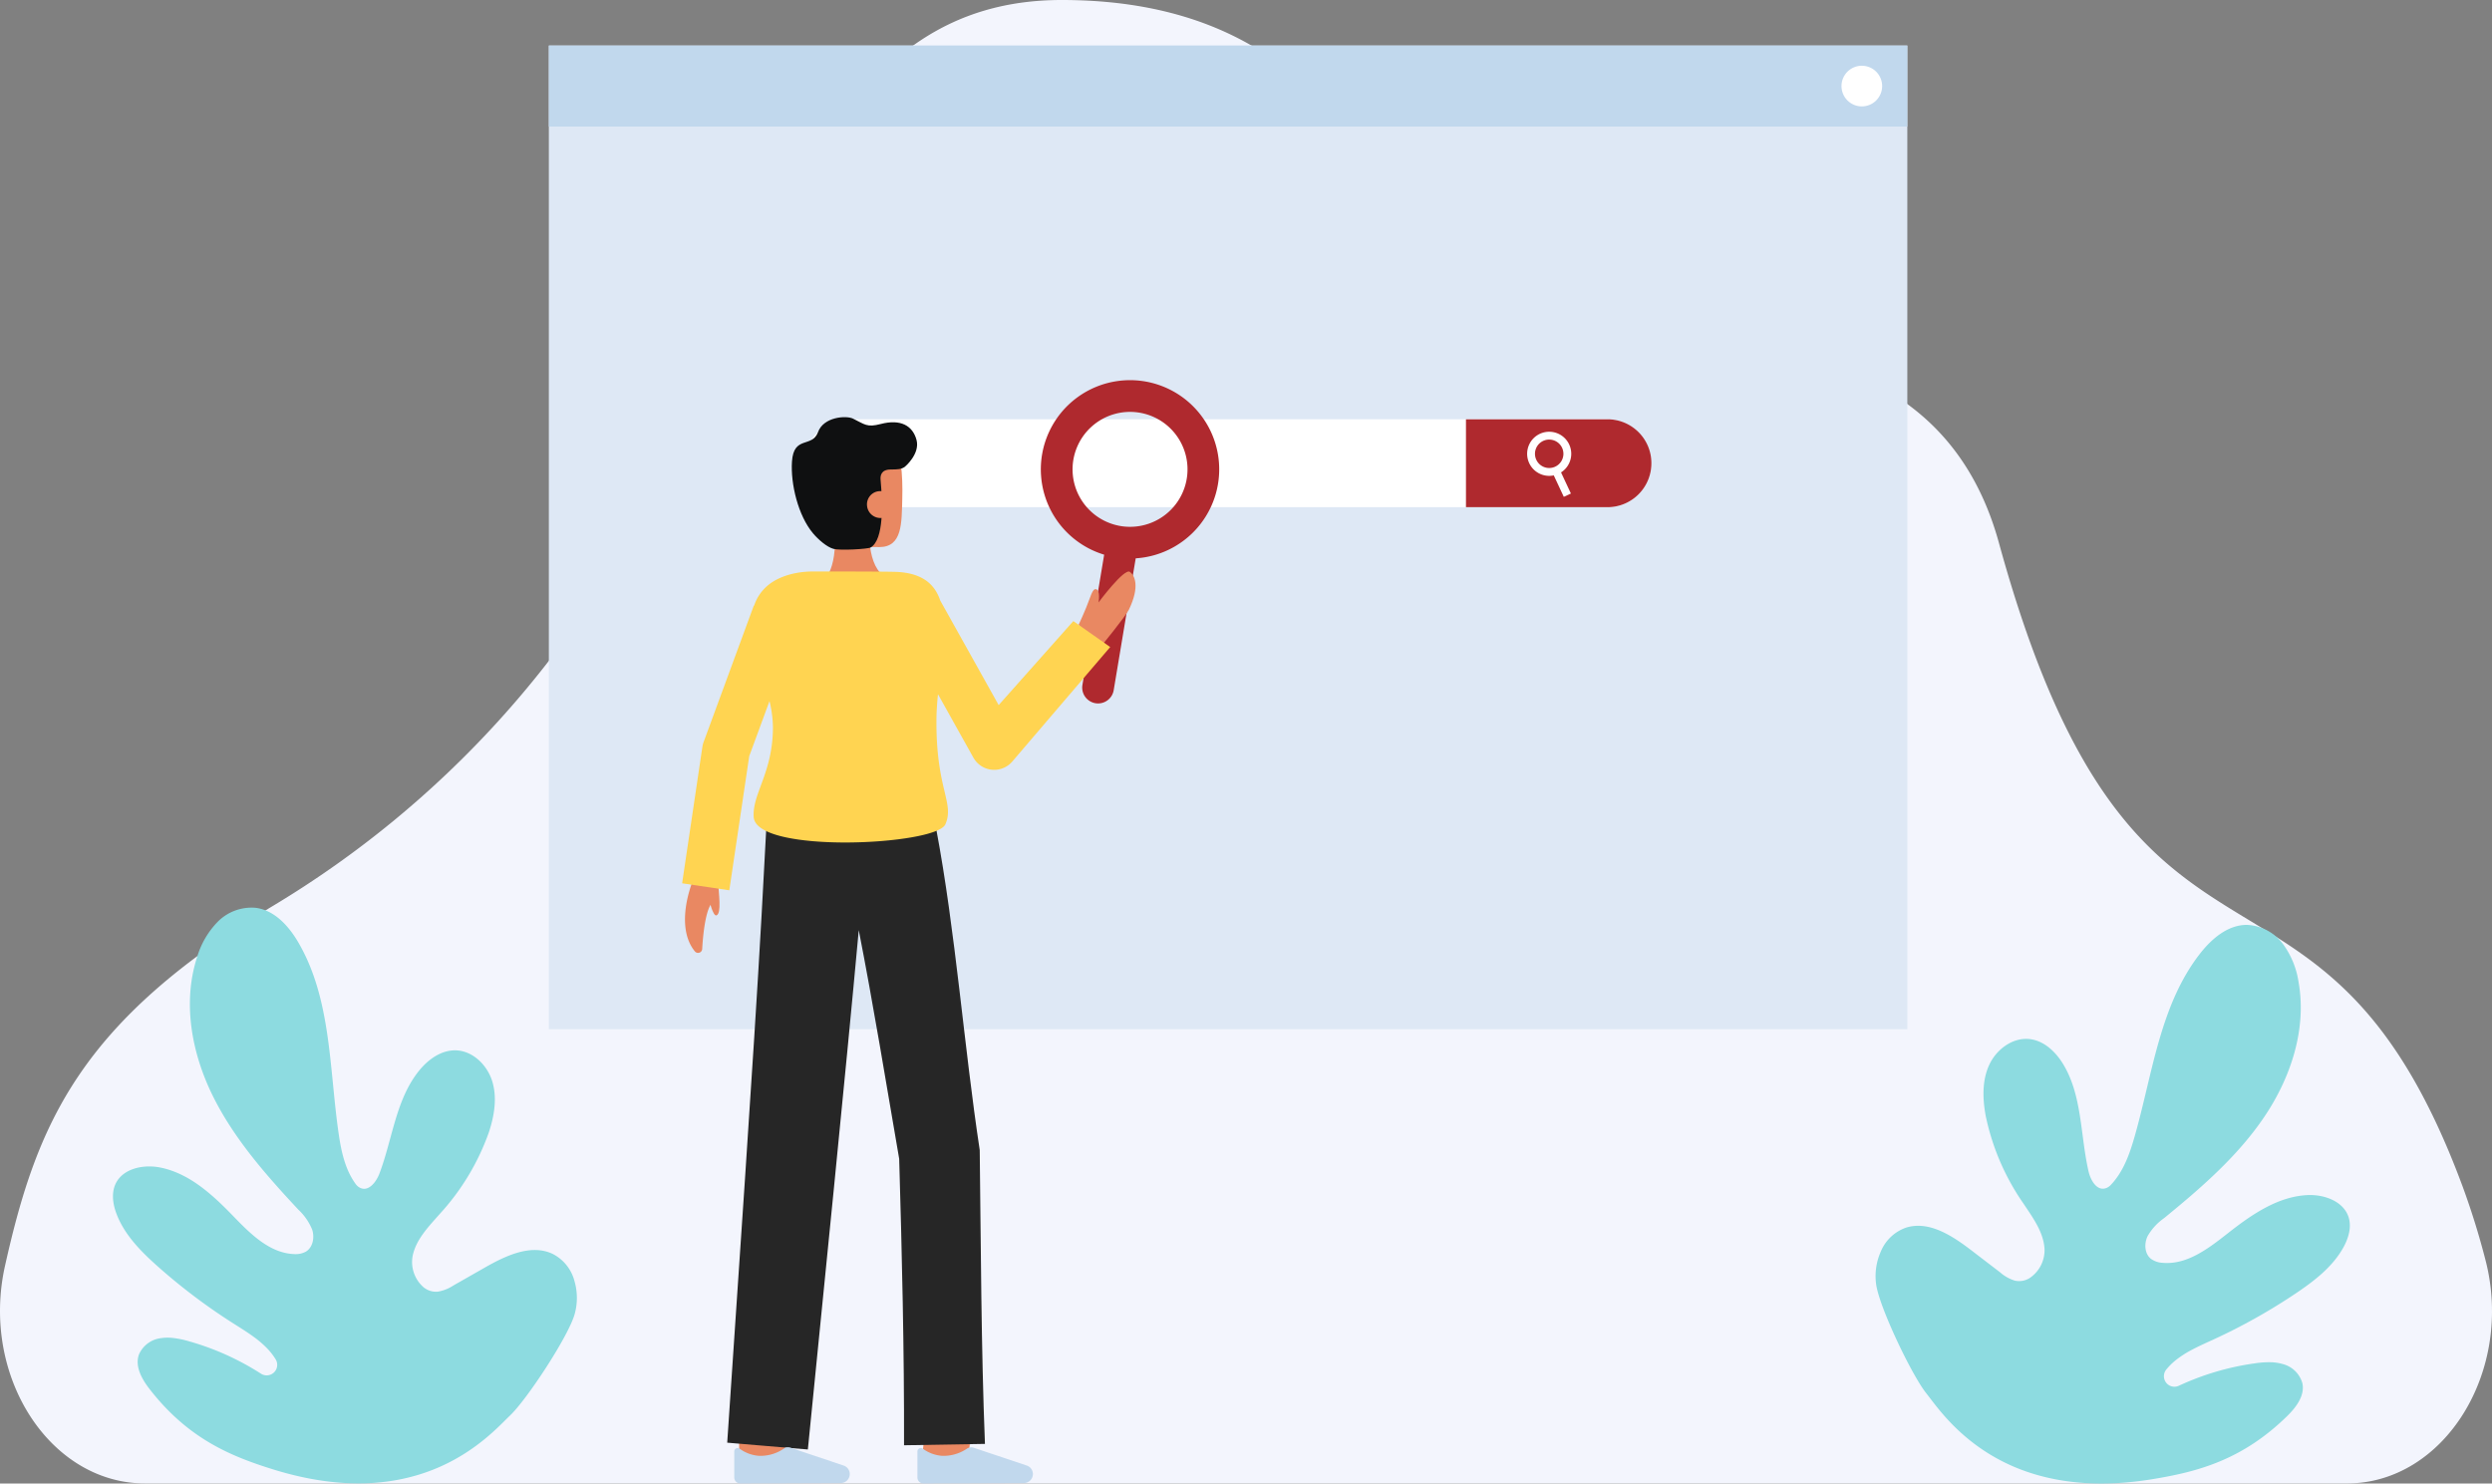 <svg xmlns="http://www.w3.org/2000/svg" width="570" height="339.384" viewBox="0 0 570 339.384">
  <rect x="0" y="0" width="570" height="339.384" fill="#808080" stroke="none"/>
  <g id="Search" transform="translate(0)">
    <path id="Trazado_266" data-name="Trazado 266" d="M33.162,339.364c-21.8,0-37.625-24.623-32.027-49.729,7.354-32.984,17.3-55.958,61.5-82.518a228.618,228.618,0,0,0,88.339-97.157C178.272,52.972,191.537,0,242.839,0c75.911,0,76.311,69.3,98.944,76.349s98.5-13.882,115.45,47.9c31.328,114.2,73.378,59.146,106.012,147.087a174.761,174.761,0,0,1,5.262,16.915c6.575,25.395-9.388,51.116-31.693,51.116Z" transform="translate(0)" fill="#f3f5fd"/>
    <rect id="Rectángulo_132" data-name="Rectángulo 132" width="310.727" height="225.026" transform="translate(125.538 10.422)" fill="#dee8f5"/>
    <g id="Grupo_325" data-name="Grupo 325" transform="translate(184.071 95.919)">
      <rect id="Rectángulo_133" data-name="Rectángulo 133" width="193.659" height="20.106" rx="10.053" fill="#fff"/>
      <path id="Trazado_267" data-name="Trazado 267" d="M712.649,201.777a10.048,10.048,0,0,1-10.04,10.056H670.233V191.727h32.362a10.051,10.051,0,0,1,10.056,10.048Z" transform="translate(-518.99 -191.725)" fill="#af292e"/>
    </g>
    <rect id="Rectángulo_134" data-name="Rectángulo 134" width="310.727" height="18.536" transform="translate(125.538 10.422)" fill="#c1d8ed"/>
    <circle id="Elipse_43" data-name="Elipse 43" cx="4.651" cy="4.651" r="4.651" transform="translate(421.206 15.039)" fill="#fff"/>
    <g id="Grupo_326" data-name="Grupo 326" transform="translate(238.066 86.962)">
      <path id="Trazado_268" data-name="Trazado 268" d="M498.408,283.382a3.632,3.632,0,0,1-3.581-4.223l5.185-31.068a3.627,3.627,0,1,1,7.154,1.193l-5.185,31.068A3.627,3.627,0,0,1,498.408,283.382Z" transform="translate(-485.309 -209.42)" fill="#af292e"/>
      <path id="Trazado_269" data-name="Trazado 269" d="M496.27,214.631a20.4,20.4,0,1,1,5.468-.75A20.4,20.4,0,0,1,496.27,214.631Zm-3.535-33.062a13.146,13.146,0,1,0,9.987,1.215A13.146,13.146,0,0,0,492.735,181.569Z" transform="translate(-475.851 -173.822)" fill="#af292e"/>
    </g>
    <g id="Grupo_329" data-name="Grupo 329" transform="translate(156.024 95.432)">
      <path id="Trazado_270" data-name="Trazado 270" d="M432.145,656.812l-10.433-1.241c.47-3.949,1-8.692,1.037-9.47v.123h10.506C433.253,646.539,433.253,647.5,432.145,656.812Z" transform="translate(-366.756 -418.292)" fill="#e98862"/>
      <path id="Trazado_271" data-name="Trazado 271" d="M348.4,658.19l-10.506-.034s.035-10.849.035-11.81h10.506C348.431,647.31,348.4,658.19,348.4,658.19Z" transform="translate(-324.869 -418.415)" fill="#e98862"/>
      <path id="Trazado_272" data-name="Trazado 272" d="M391.43,514.66c-.87-22.018-.922-45.142-1.194-67.218-3.615-23.81-5.513-49.925-9.973-73.568l-.133.04-.391-2.667L341.677,368.9s-.993,18.649-1.339,24.865c-1.855,33.313-5.62,86.859-7.861,120.615l18.445,1.558c3.294-33.2,8.666-86.088,11.643-118.81,3.267,16.673,6.348,35.449,9.248,52.32.635,21.552,1.166,44.011,1.108,65.528Z" transform="translate(-322.165 -279.774)" fill="#262626"/>
      <path id="Trazado_273" data-name="Trazado 273" d="M360.076,669.988a2.055,2.055,0,0,0,2.046-2.064,1.259,1.259,0,0,0-.006-.15h0a2.056,2.056,0,0,0-1.33-1.766l-12.229-4.1a1.733,1.733,0,0,0-1.437.16,9.562,9.562,0,0,1-5.737,1.7,8.516,8.516,0,0,1-4.413-1.612.774.774,0,0,0-1.264.6v5.979a1.34,1.34,0,0,0,1.34,1.34h.005Z" transform="translate(-323.778 -426.15)" fill="#c1d8ed"/>
      <path id="Trazado_274" data-name="Trazado 274" d="M443.81,669.988a2.054,2.054,0,0,0,2.045-2.064,1.252,1.252,0,0,0-.006-.15h0a2.055,2.055,0,0,0-1.33-1.766l-12.229-4.1a1.733,1.733,0,0,0-1.437.16,9.562,9.562,0,0,1-5.737,1.7,8.517,8.517,0,0,1-4.413-1.612.774.774,0,0,0-1.264.6v5.979a1.34,1.34,0,0,0,1.34,1.34h.005Z" transform="translate(-365.62 -426.15)" fill="#c1d8ed"/>
      <g id="Grupo_327" data-name="Grupo 327" transform="translate(29.725 3.398)">
        <path id="Trazado_275" data-name="Trazado 275" d="M375.516,252.316s3.868-2.051,3-12.585l7.993-1.482s-.9,9.445,3.145,12.443Z" transform="translate(-373.397 -217.884)" fill="#e98862"/>
        <path id="Trazado_276" data-name="Trazado 276" d="M371.869,215.305c.553,3.2,2.3,6.223,5.117,7.254,3.347,1.226,5.826,1.309,9.685,1.309,5.266,0,5.091-5.492,5.24-11.026.15-5.553-.294-11.516-2.375-13.452-4.152-3.864-16.346-1.417-17.829,5.046C370.94,207.781,371.34,212.263,371.869,215.305Z" transform="translate(-371.28 -197.544)" fill="#e98862"/>
      </g>
      <path id="Trazado_277" data-name="Trazado 277" d="M390.527,195.936c-.881-3.23-3.626-4.808-8.166-3.622-3.229.844-3.638.085-6.372-1.231-1.566-.754-6.7-.41-7.975,3.068-1.363,3.725-5.579.708-5.971,6.777-.328,5.079,1.389,12.34,4.839,16.426,1.195,1.414,3.143,3.11,4.653,3.529,1.482.412,7.891.05,8.514-.317,3.06-1.817,2.746-10.151,2.261-15.5-.08-.88.082-2.341,2.339-2.341,1.551,0,2.41-.037,3.211-.614C387.86,202.113,391.409,199.166,390.527,195.936Z" transform="translate(-336.919 -190.752)" fill="#0f1011"/>
      <path id="Trazado_278" data-name="Trazado 278" d="M402.518,227.408a3.073,3.073,0,1,1-6.126.5A3.022,3.022,0,0,1,399.1,224.6l.1-.008C401.394,224.525,402.38,225.716,402.518,227.408Z" transform="translate(-354.096 -207.662)" fill="#e98862"/>
      <g id="Grupo_328" data-name="Grupo 328" transform="translate(0.657 104.417)">
        <path id="Trazado_279" data-name="Trazado 279" d="M326.344,404.929c0,1.491.787,6.475-.479,6.831-.759.214-1.656-3.5-1.656-3.5" transform="translate(-318.69 -402.195)" fill="#e98862"/>
        <path id="Trazado_280" data-name="Trazado 280" d="M314.854,401.415s-4.134,10.063.581,15.844a.945.945,0,0,0,1.674-.541c.23-3.9,1.016-11.9,3.586-10.969v-6.285" transform="translate(-313.177 -399.464)" fill="#e98862"/>
      </g>
      <path id="Trazado_281" data-name="Trazado 281" d="M498.013,278.782s5.9-7.189,6.636-8.72c2.589-5.387,1.3-7.855.217-8.643-1.272-.933-7.172,7-7.172,7s.512-2.852-.593-3.039c-.454-.077-.814.369-1.524,2.387-.809,2.3-2.427,5.761-2.427,5.761Z" transform="translate(-402.454 -226.027)" fill="#e98862"/>
      <path id="Trazado_282" data-name="Trazado 282" d="M401.345,272.668l-17.079,19.215-13.358-23.912c-1.265-3.778-4.144-6.308-10.017-6.56-2.009-.086-11.81-.1-18.986-.1-4.821,0-8.779,1.479-11.065,3.765a10.079,10.079,0,0,0-2.511,4.067l-.069-.025-11.484,31.224a5.486,5.486,0,0,0-.276,1.082l-4.635,31.224,10.791,1.6,4.553-30.671,4.638-12.611a26.713,26.713,0,0,1,.787,5.922c0,10.506-4.753,15.218-4.4,20.612.55,8.478,41.739,6.474,43.838,1.659,2.161-4.966-2.225-8.026-2.033-24.269.021-1.768.157-3.617.345-5.5l8.1,14.509a5.453,5.453,0,0,0,4.171,2.762,5.3,5.3,0,0,0,.591.032,5.453,5.453,0,0,0,4.076-1.831L409.779,278.6Z" transform="translate(-311.864 -226.011)" fill="#ffd451"/>
    </g>
    <g id="Grupo_330" data-name="Grupo 330" transform="translate(349.305 98.77)">
      <rect id="Rectángulo_135" data-name="Rectángulo 135" width="1.794" height="6.449" transform="translate(5.655 9.047) rotate(-25.041)" fill="#fff"/>
      <path id="Trazado_283" data-name="Trazado 283" d="M703.244,207.514a5.045,5.045,0,1,1,5.045-5.045A5.046,5.046,0,0,1,703.244,207.514Zm0-8.3a3.252,3.252,0,1,0,3.252,3.252A3.252,3.252,0,0,0,703.244,199.217Z" transform="translate(-698.198 -197.423)" fill="#fff"/>
    </g>
    <path id="Trazado_284" data-name="Trazado 284" d="M921.069,549.681c10.233-1.7,20.3-4.378,30.5-14.321,2.092-2.037,4.164-4.73,3.561-7.593a6.3,6.3,0,0,0-4.512-4.391,10.508,10.508,0,0,0-2.419-.4s-.009,0-.009,0a20.665,20.665,0,0,0-3.773.22l-.356.05a61.082,61.082,0,0,0-17.192,5.1,2.407,2.407,0,0,1-2.879-3.7,14.607,14.607,0,0,1,2.093-2.086,23.159,23.159,0,0,1,3.611-2.359c1.7-.915,3.481-1.695,5.233-2.5a134.251,134.251,0,0,0,18.724-10.509c4.247-2.857,8.463-6.1,10.91-10.592,1.125-2.069,1.845-4.532,1.147-6.78-1.154-3.694-5.633-5.295-9.5-5.089-6.78.363-12.72,4.486-18.061,8.675-4.429,3.482-9.385,7.33-15,6.815a4.929,4.929,0,0,1-2.674-.927c-1.459-1.181-1.563-3.469-.755-5.165a12.854,12.854,0,0,1,3.767-4.12c8.439-6.893,16.805-14.119,22.906-23.144s9.778-20.162,7.859-30.888a19.484,19.484,0,0,0-3.613-8.755,10.856,10.856,0,0,0-8.19-4.31c-4.346-.021-8.055,3.144-10.724,6.568-9.179,11.751-10.859,27.455-14.95,41.792-1.145,4.014-2.571,8.1-5.468,11.133a2.781,2.781,0,0,1-.964.681c-2.165.888-3.646-1.7-4.128-3.792-1.9-8.272-1.416-17.37-5.854-24.607-1.693-2.756-4.287-5.22-7.494-5.637-3.917-.507-7.714,2.3-9.368,5.892s-1.525,7.748-.809,11.632a54.564,54.564,0,0,0,8.61,20.049c2.138,3.219,4.6,6.513,4.847,10.366a7.671,7.671,0,0,1-3.343,6.68,4.5,4.5,0,0,1-3.446.628,9.217,9.217,0,0,1-3.374-1.9c-.434-.332-.868-.668-1.306-1q-2.588-1.98-5.175-3.965c-4.386-3.362-9.751-6.919-15.024-5.259a9.715,9.715,0,0,0-5.815,5.561,13.778,13.778,0,0,0-1.021,7.483c.781,5.289,8.15,20.715,11.488,24.89C873.029,534.99,886.055,555.506,921.069,549.681Z" transform="translate(-428.499 -211.329)" fill="#8ddbe0"/>
    <path id="Trazado_285" data-name="Trazado 285" d="M88.374,543.543c-9.909-3.071-19.522-7.084-28.282-18.315-1.8-2.3-3.487-5.25-2.5-8a6.3,6.3,0,0,1,5.065-3.741,10.485,10.485,0,0,1,2.451-.067h.009a20.632,20.632,0,0,1,3.709.727l.346.1a61.08,61.08,0,0,1,16.344,7.381,2.407,2.407,0,0,0,3.352-3.277A14.578,14.578,0,0,0,87.075,516a23.152,23.152,0,0,0-3.259-2.826c-1.558-1.137-3.22-2.151-4.846-3.189A134.27,134.27,0,0,1,61.84,497.034c-3.822-3.4-7.56-7.184-9.377-11.971-.834-2.2-1.214-4.739-.219-6.873,1.643-3.5,6.3-4.484,10.1-3.757,6.668,1.277,12,6.166,16.72,11.038C82.985,489.521,87.375,494,93,494.253a4.928,4.928,0,0,0,2.775-.556c1.606-.973,2.019-3.226,1.446-5.015a12.862,12.862,0,0,0-3.175-4.592c-7.43-7.968-14.741-16.262-19.566-26.028s-6.961-21.3-3.609-31.669a19.456,19.456,0,0,1,4.764-8.184,10.862,10.862,0,0,1,8.7-3.161c4.309.567,7.554,4.2,9.738,7.959,7.5,12.885,7.046,28.671,9.159,43.43.591,4.132,1.451,8.369,3.912,11.771a2.783,2.783,0,0,0,.864.8c2.025,1.173,3.842-1.192,4.6-3.2,3-7.939,3.752-17.018,9.126-23.589,2.051-2.5,4.953-4.592,8.187-4.572,3.952.027,7.332,3.326,8.485,7.1s.463,7.883-.772,11.635a54.548,54.548,0,0,1-11.243,18.7c-2.552,2.9-5.439,5.831-6.2,9.615a7.671,7.671,0,0,0,2.408,7.071,4.5,4.5,0,0,0,3.329,1.089,9.228,9.228,0,0,0,3.6-1.423c.474-.27.951-.544,1.429-.813q2.831-1.612,5.664-3.228c4.8-2.739,10.6-5.537,15.6-3.178a9.721,9.721,0,0,1,5.009,6.3,13.779,13.779,0,0,1,0,7.554c-1.489,5.134-10.877,19.422-14.749,23.107C137.959,535.486,122.278,554.051,88.374,543.543Z" transform="translate(-25.809 -207.364)" fill="#8ddbe0"/>
  </g>
</svg>
